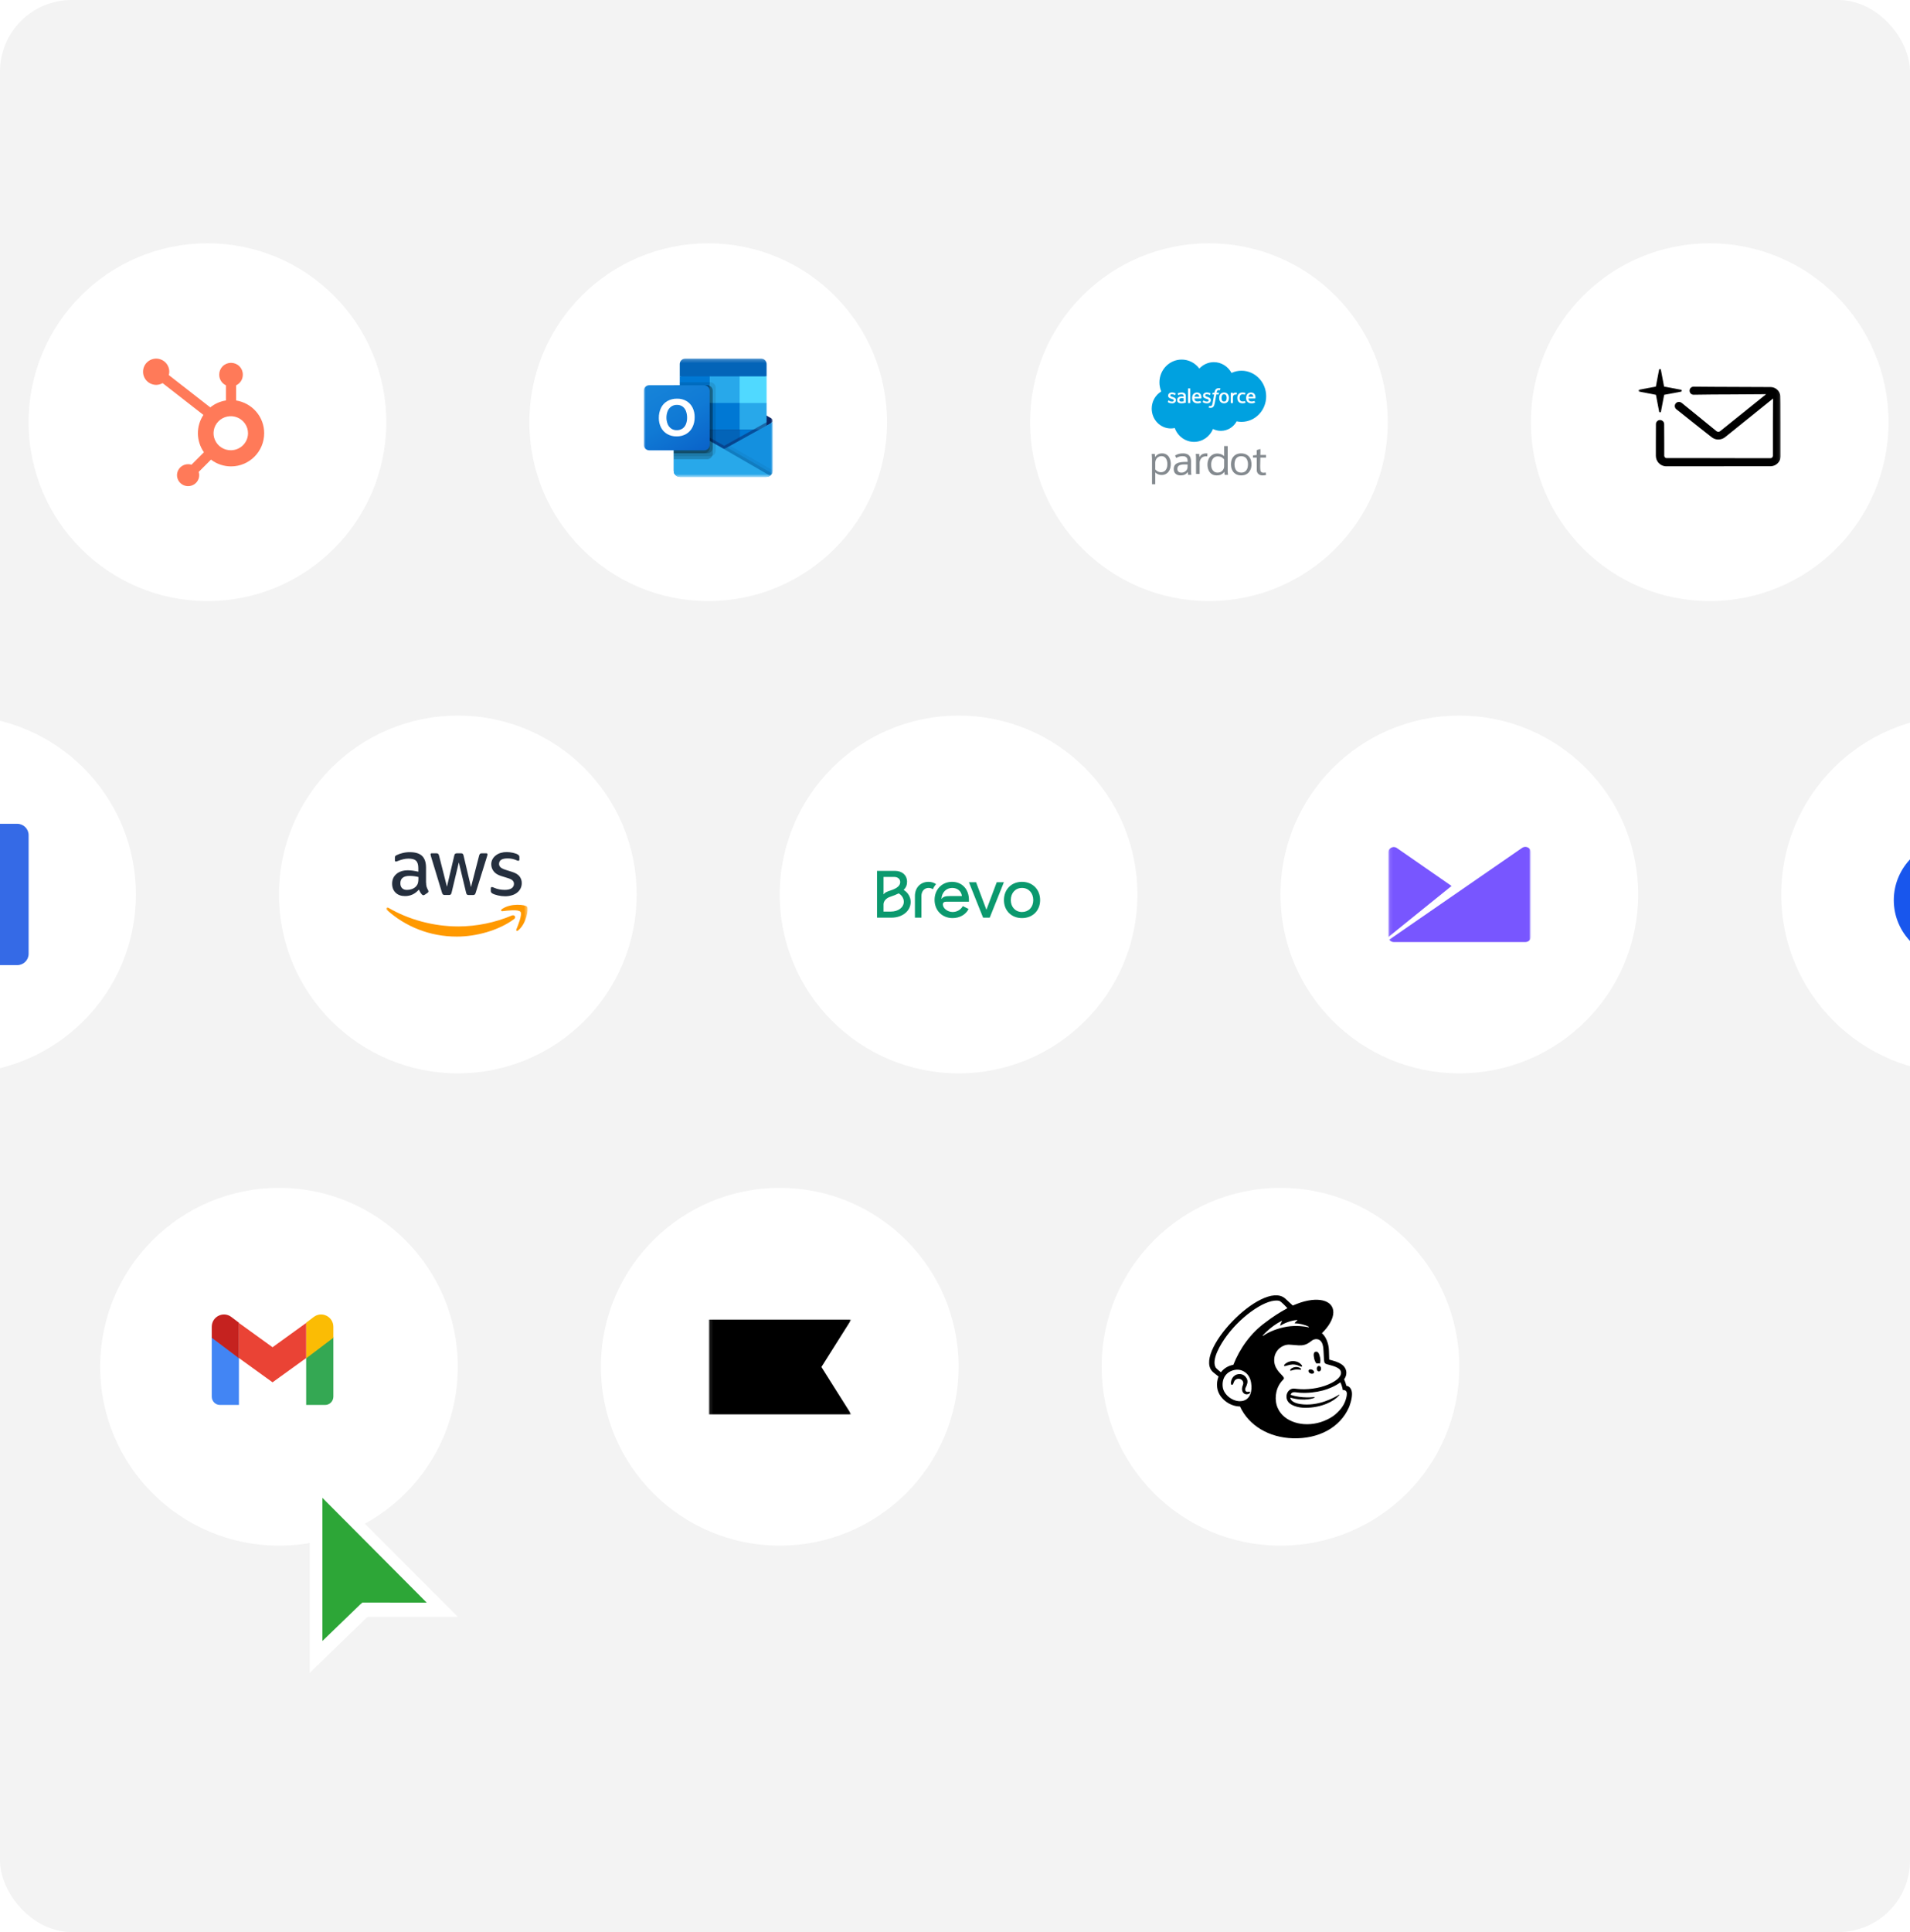 <svg width="534" height="540" viewBox="0 0 534 540" fill="none" xmlns="http://www.w3.org/2000/svg">
<g clip-path="url(#clip0_1466_6548)">
<rect width="534" height="540" rx="20" fill="white"/>
<rect width="534" height="540" rx="20" fill="#F3F3F3"/>
<circle cx="-12" cy="250" r="50" fill="white"/>
<g clip-path="url(#clip1_1466_6548)">
<path d="M4.8 230.247H-28.8C-30.567 230.247 -32 231.662 -32 233.408V266.593C-32 268.339 -30.567 269.754 -28.8 269.754H4.8C6.567 269.754 8 268.339 8 266.593V233.408C8 231.662 6.567 230.247 4.8 230.247Z" fill="#356AE6"/>
</g>
<circle cx="548" cy="250" r="50" fill="white"/>
<path fill-rule="evenodd" clip-rule="evenodd" d="M561.035 249.255C559.717 249.255 558.597 250.296 558.597 251.663C558.597 258.303 553.127 263.705 546.404 263.705C539.682 263.705 534.212 258.303 534.212 251.663C534.212 245.024 539.682 239.621 546.404 239.621C547.722 239.621 548.843 238.58 548.843 237.213C548.843 235.911 547.788 234.805 546.404 234.805C537.112 234.805 529.467 242.355 529.467 251.598C529.467 260.841 537.112 268.392 546.47 268.392C555.829 268.392 563.474 260.841 563.474 251.598C563.474 250.296 562.419 249.255 561.035 249.255Z" fill="#1856ED"/>
<circle cx="58" cy="118" r="50" fill="white"/>
<path fill-rule="evenodd" clip-rule="evenodd" d="M64.592 125.843C63.636 125.856 62.698 125.589 61.896 125.075C61.094 124.561 60.466 123.822 60.09 122.954C59.715 122.086 59.609 121.127 59.787 120.199C59.965 119.272 60.419 118.418 61.09 117.745C61.761 117.073 62.62 116.613 63.556 116.424C64.493 116.235 65.465 116.325 66.35 116.684C67.234 117.042 67.991 117.652 68.523 118.436C69.055 119.22 69.339 120.143 69.339 121.087C69.338 122.337 68.84 123.536 67.952 124.425C67.064 125.315 65.857 125.824 64.592 125.843ZM66.012 111.926V107.693C66.573 107.429 67.048 107.013 67.379 106.493C67.711 105.974 67.887 105.371 67.886 104.757V104.66C67.886 103.805 67.546 102.985 66.938 102.377C66.33 101.769 65.504 101.422 64.638 101.412H64.543C63.677 101.422 62.851 101.769 62.244 102.377C61.636 102.985 61.295 103.805 61.295 104.659V104.757C61.294 105.371 61.47 105.973 61.802 106.493C62.134 107.013 62.608 107.429 63.17 107.693V111.926C61.56 112.174 60.047 112.841 58.785 113.859L47.195 104.827C47.277 104.528 47.321 104.22 47.327 103.91C47.332 103.431 47.241 102.955 47.059 102.51C46.878 102.066 46.609 101.661 46.269 101.319C45.929 100.977 45.524 100.704 45.077 100.517C44.63 100.329 44.151 100.231 43.665 100.227C42.687 100.233 41.751 100.623 41.063 101.311C40.375 101.998 39.992 102.927 39.998 103.894C39.99 104.86 40.371 105.79 41.057 106.479C41.743 107.168 42.678 107.56 43.657 107.569C44.292 107.565 44.916 107.395 45.463 107.076L56.869 115.969C55.843 117.527 55.308 119.35 55.333 121.208C55.358 123.066 55.941 124.875 57.009 126.405L53.542 129.883C53.264 129.793 52.974 129.746 52.682 129.742C52.024 129.723 51.377 129.911 50.835 130.279C50.292 130.646 49.882 131.174 49.663 131.787C49.444 132.4 49.428 133.065 49.617 133.688C49.806 134.31 50.19 134.857 50.715 135.25C51.239 135.643 51.876 135.861 52.533 135.873C53.191 135.885 53.836 135.691 54.374 135.318C54.913 134.945 55.318 134.412 55.53 133.797C55.743 133.182 55.752 132.517 55.556 131.896L58.988 128.46C60.593 129.689 62.567 130.356 64.598 130.354C69.712 130.354 73.859 126.2 73.859 121.077C73.867 118.879 73.082 116.75 71.644 115.073C70.205 113.395 68.208 112.28 66.012 111.926Z" fill="#FF7A59"/>
<circle cx="78" cy="382" r="50" fill="white"/>
<mask id="mask0_1466_6548" style="mask-type:luminance" maskUnits="userSpaceOnUse" x="58" y="362" width="40" height="40">
<path d="M98 362.247H58V401.753H98V362.247Z" fill="white"/>
</mask>
<g mask="url(#mask0_1466_6548)">
<path d="M61.479 392.669H66.799V379.511L59.199 373.706V390.347C59.199 391.631 60.221 392.669 61.479 392.669Z" fill="#4285F4"/>
<path d="M85.6 392.669H90.92C92.181 392.669 93.2 391.628 93.2 390.347V373.706L85.6 379.511" fill="#34A853"/>
<path d="M85.6 369.686V379.631L93.2 373.893V370.833C93.2 367.995 89.981 366.377 87.728 368.079" fill="#FBBC04"/>
<path d="M66.799 379.558V369.754L76.199 376.542L85.599 369.754V379.558L76.199 386.346" fill="#EA4335"/>
<path d="M59.199 370.833V373.893L66.799 379.631V369.686L64.671 368.079C62.414 366.377 59.199 367.995 59.199 370.833Z" fill="#C5221F"/>
</g>
<circle cx="198" cy="118" r="50" fill="white"/>
<mask id="mask1_1466_6548" style="mask-type:luminance" maskUnits="userSpaceOnUse" x="179" y="100" width="37" height="34">
<path d="M215.998 100.223H179.998V133.31H215.998V100.223Z" fill="white"/>
</mask>
<g mask="url(#mask1_1466_6548)">
<path d="M215.998 117.594C216 117.315 215.854 117.057 215.614 116.911H215.61L215.595 116.903L203.121 109.607C203.067 109.571 203.011 109.539 202.953 109.509C202.471 109.263 201.899 109.263 201.418 109.509C201.36 109.539 201.304 109.571 201.25 109.607L188.776 116.903L188.761 116.911C188.379 117.145 188.263 117.641 188.5 118.017C188.57 118.128 188.666 118.221 188.78 118.287L201.254 125.582C201.308 125.618 201.364 125.651 201.422 125.681C201.903 125.926 202.476 125.926 202.957 125.681C203.015 125.651 203.071 125.618 203.125 125.582L215.599 118.287C215.848 118.143 216 117.879 215.998 117.594Z" fill="#0A2767"/>
<path d="M190.231 112.722H198.417V120.136H190.231V112.722ZM214.324 105.186V101.795C214.344 100.947 213.665 100.244 212.807 100.223H191.563C190.705 100.244 190.026 100.947 190.045 101.795V105.186L202.603 108.495L214.324 105.186Z" fill="#0364B8"/>
<path d="M190.043 105.188H198.415V112.632H190.043V105.188Z" fill="#0078D4"/>
<path d="M206.788 105.188H198.416V112.632L206.788 120.076H214.323V112.632L206.788 105.188Z" fill="#28A8EA"/>
<path d="M198.416 112.629H206.788V120.073H198.416V112.629Z" fill="#0078D4"/>
<path d="M198.416 120.073H206.788V127.518H198.416V120.073Z" fill="#0364B8"/>
<path d="M190.229 120.135H198.415V126.875H190.229V120.135Z" fill="#14447D"/>
<path d="M206.789 120.073H214.324V127.518H206.789V120.073Z" fill="#0078D4"/>
<path d="M215.616 118.241L215.6 118.249L203.125 125.181C203.071 125.214 203.016 125.245 202.958 125.273C202.746 125.373 202.516 125.429 202.281 125.439L201.6 125.045C201.542 125.016 201.486 124.985 201.432 124.95L188.791 117.821H188.785L188.371 117.593V131.625C188.378 132.561 189.151 133.315 190.098 133.309H214.299C214.313 133.309 214.325 133.302 214.34 133.302C214.541 133.29 214.738 133.249 214.926 133.182C215.008 133.148 215.087 133.107 215.162 133.061C215.218 133.03 215.314 132.961 215.314 132.961C215.743 132.647 215.997 132.152 215.999 131.625V117.593C215.999 117.861 215.852 118.109 215.616 118.241Z" fill="url(#paint0_linear_1466_6548)"/>
<path opacity="0.5" d="M215.327 117.537V118.398L202.283 127.271L188.779 117.827C188.779 117.822 188.775 117.819 188.77 117.819L187.531 117.082V116.462L188.042 116.454L189.122 117.066L189.147 117.074L189.239 117.132C189.239 117.132 201.931 124.287 201.965 124.303L202.45 124.585C202.492 124.568 202.534 124.552 202.584 124.535C202.609 124.519 215.184 117.529 215.184 117.529L215.327 117.537Z" fill="#0A2767"/>
<path d="M215.615 118.241L215.6 118.25L203.125 125.181C203.071 125.214 203.016 125.246 202.958 125.274C202.473 125.508 201.907 125.508 201.422 125.274C201.365 125.246 201.309 125.215 201.255 125.181L188.78 118.25L188.765 118.241C188.525 118.112 188.374 117.864 188.371 117.593V131.625C188.377 132.561 189.15 133.315 190.097 133.309H214.273C215.22 133.315 215.993 132.561 215.999 131.625V117.593C215.999 117.861 215.852 118.109 215.615 118.241Z" fill="#1490DF"/>
<path opacity="0.1" d="M203.305 125.08L203.118 125.183C203.064 125.218 203.008 125.249 202.951 125.277C202.745 125.377 202.522 125.435 202.293 125.449L207.039 130.994L215.318 132.965C215.545 132.796 215.726 132.573 215.843 132.318L203.305 125.08Z" fill="black"/>
<path opacity="0.05" d="M204.151 124.611L203.118 125.185C203.064 125.219 203.008 125.25 202.951 125.278C202.745 125.378 202.522 125.436 202.293 125.45L204.517 131.507L215.321 132.964C215.746 132.648 215.997 132.153 215.997 131.627V131.446L204.151 124.611Z" fill="black"/>
<path d="M190.121 133.309H214.27C214.642 133.311 215.004 133.195 215.304 132.978L201.599 125.047C201.541 125.018 201.485 124.986 201.432 124.951L188.79 117.823H188.784L188.371 117.593V131.577C188.37 132.533 189.154 133.308 190.121 133.309Z" fill="#28A8EA"/>
<path opacity="0.1" d="M200.092 108.357V126.001C200.091 126.619 199.71 127.175 199.129 127.407C198.949 127.483 198.756 127.523 198.56 127.523H188.371V107.668H190.045V106.841H198.56C199.406 106.844 200.09 107.522 200.092 108.357Z" fill="black"/>
<path opacity="0.2" d="M199.255 109.184V126.828C199.257 127.027 199.214 127.225 199.129 127.407C198.897 127.973 198.341 128.344 197.723 128.347H188.371V107.668H197.723C197.966 107.666 198.205 107.726 198.418 107.842C198.931 108.097 199.255 108.616 199.255 109.184Z" fill="black"/>
<path opacity="0.2" d="M199.255 109.184V125.173C199.251 126.008 198.568 126.686 197.723 126.693H188.371V107.668H197.723C197.966 107.666 198.205 107.726 198.418 107.842C198.931 108.097 199.255 108.616 199.255 109.184Z" fill="black"/>
<path opacity="0.2" d="M198.418 109.184V125.173C198.417 126.01 197.732 126.689 196.885 126.693H188.371V107.668H196.885C197.732 107.668 198.418 108.347 198.418 109.183V109.184Z" fill="black"/>
<path d="M181.533 107.668H196.882C197.73 107.668 198.417 108.347 198.417 109.184V124.349C198.417 125.187 197.73 125.866 196.882 125.866H181.533C180.685 125.866 179.998 125.187 179.998 124.349V109.184C179.998 108.347 180.685 107.668 181.533 107.668Z" fill="url(#paint1_linear_1466_6548)"/>
<path d="M184.793 114.026C185.172 113.23 185.782 112.564 186.547 112.113C187.393 111.634 188.357 111.396 189.332 111.423C190.236 111.404 191.127 111.63 191.91 112.078C192.645 112.511 193.238 113.146 193.615 113.906C194.026 114.743 194.231 115.664 194.213 116.594C194.233 117.566 194.022 118.529 193.598 119.406C193.211 120.193 192.6 120.851 191.839 121.298C191.027 121.759 190.102 121.991 189.165 121.97C188.242 121.992 187.331 121.763 186.531 121.308C185.789 120.874 185.189 120.238 184.803 119.477C184.389 118.652 184.182 117.741 184.198 116.821C184.181 115.857 184.385 114.902 184.793 114.026ZM186.662 118.518C186.864 119.021 187.206 119.458 187.648 119.777C188.099 120.088 188.639 120.249 189.189 120.235C189.774 120.258 190.352 120.092 190.833 119.762C191.27 119.444 191.603 119.006 191.791 118.503C192.001 117.941 192.104 117.346 192.096 116.747C192.103 116.142 192.006 115.541 191.808 114.969C191.634 114.452 191.312 113.996 190.881 113.657C190.411 113.311 189.836 113.136 189.251 113.16C188.689 113.146 188.137 113.308 187.674 113.623C187.224 113.943 186.876 114.384 186.67 114.892C186.212 116.059 186.21 117.351 186.663 118.519L186.662 118.518Z" fill="white"/>
<path d="M206.789 105.188H214.324V112.632H206.789V105.188Z" fill="#50D9FF"/>
</g>
<circle cx="218" cy="382" r="50" fill="white"/>
<mask id="mask2_1466_6548" style="mask-type:luminance" maskUnits="userSpaceOnUse" x="198" y="362" width="40" height="40">
<path d="M238 362.247H198V401.753H238V362.247Z" fill="white"/>
</mask>
<g mask="url(#mask2_1466_6548)">
<mask id="mask3_1466_6548" style="mask-type:luminance" maskUnits="userSpaceOnUse" x="198" y="362" width="40" height="40">
<path d="M237.976 362.247H198.109V401.753H237.976V362.247Z" fill="white"/>
</mask>
<g mask="url(#mask3_1466_6548)">
<path d="M237.996 395.302H198.129V368.833H237.996L229.646 382.067L237.996 395.302Z" fill="black"/>
</g>
</g>
<circle cx="128" cy="250" r="50" fill="white"/>
<mask id="mask4_1466_6548" style="mask-type:luminance" maskUnits="userSpaceOnUse" x="108" y="230" width="40" height="40">
<path d="M147.506 230.247H108V269.754H147.506V230.247Z" fill="white"/>
</mask>
<g mask="url(#mask4_1466_6548)">
<path d="M119.134 246.728C119.124 247.123 119.173 247.517 119.279 247.897C119.396 248.223 119.537 248.539 119.7 248.843C119.758 248.934 119.79 249.038 119.792 249.146C119.784 249.226 119.757 249.304 119.714 249.372C119.67 249.441 119.611 249.498 119.542 249.54L118.714 250.092C118.614 250.164 118.495 250.205 118.372 250.211C118.223 250.2 118.082 250.135 117.978 250.026C117.801 249.836 117.643 249.629 117.505 249.409C117.374 249.185 117.242 248.936 117.098 248.633C116.073 249.842 114.785 250.447 113.235 250.447C112.131 250.447 111.251 250.131 110.607 249.5C109.963 248.87 109.635 248.029 109.635 246.978C109.635 245.861 110.029 244.954 110.83 244.271C111.632 243.588 112.696 243.246 114.05 243.246C114.516 243.25 114.981 243.285 115.442 243.352C115.928 243.417 116.428 243.523 116.953 243.641V242.681C116.953 241.683 116.743 240.986 116.336 240.579C115.915 240.172 115.206 239.975 114.194 239.975C113.716 239.975 113.239 240.032 112.775 240.146C112.292 240.261 111.818 240.41 111.356 240.592C111.206 240.659 111.053 240.717 110.896 240.764C110.828 240.786 110.757 240.799 110.685 240.803C110.501 240.803 110.409 240.671 110.409 240.396V239.751C110.395 239.592 110.427 239.433 110.501 239.291C110.6 239.171 110.726 239.077 110.869 239.015C111.396 238.754 111.952 238.556 112.525 238.425C113.195 238.253 113.884 238.169 114.575 238.175C116.139 238.175 117.282 238.529 118.018 239.239C118.74 239.948 119.108 241.026 119.108 242.471V246.728H119.134ZM113.8 248.725C114.261 248.72 114.718 248.64 115.153 248.488C115.635 248.321 116.066 248.032 116.401 247.647C116.613 247.405 116.766 247.117 116.848 246.806C116.939 246.432 116.983 246.048 116.98 245.663V245.112C116.581 245.015 116.178 244.94 115.771 244.888C115.361 244.836 114.949 244.81 114.536 244.809C113.656 244.809 113.012 244.98 112.578 245.335C112.145 245.689 111.934 246.189 111.934 246.846C111.934 247.463 112.092 247.923 112.421 248.238C112.736 248.568 113.196 248.725 113.8 248.725ZM124.351 250.145C124.174 250.163 123.996 250.116 123.851 250.013C123.714 249.871 123.618 249.694 123.575 249.501L120.488 239.344C120.428 239.174 120.388 238.998 120.369 238.818C120.363 238.775 120.367 238.731 120.38 238.689C120.393 238.647 120.416 238.609 120.447 238.577C120.477 238.545 120.514 238.521 120.556 238.506C120.597 238.491 120.641 238.485 120.685 238.49H121.972C122.223 238.49 122.393 238.529 122.485 238.622C122.59 238.701 122.669 238.885 122.748 239.134L124.955 247.832L127.004 239.134C127.07 238.87 127.149 238.7 127.254 238.621C127.412 238.525 127.595 238.479 127.78 238.49H128.831C129.081 238.49 129.252 238.529 129.357 238.621C129.494 238.76 129.582 238.94 129.607 239.134L131.683 247.937L133.956 239.134C133.998 238.943 134.089 238.766 134.219 238.621C134.372 238.524 134.551 238.478 134.732 238.49H135.954C135.998 238.484 136.043 238.488 136.086 238.502C136.129 238.517 136.167 238.541 136.199 238.572C136.231 238.604 136.255 238.643 136.269 238.686C136.284 238.728 136.288 238.773 136.282 238.818C136.279 238.889 136.27 238.959 136.256 239.029C136.235 239.141 136.204 239.251 136.164 239.357L132.996 249.514C132.917 249.776 132.825 249.947 132.719 250.026C132.571 250.121 132.396 250.167 132.22 250.158H131.09C130.84 250.158 130.67 250.118 130.564 250.026C130.427 249.882 130.339 249.698 130.314 249.5L128.279 241.026L126.256 249.487C126.225 249.683 126.138 249.866 126.006 250.013C125.851 250.115 125.665 250.162 125.48 250.145L124.351 250.145ZM141.235 250.499C140.553 250.5 139.874 250.42 139.211 250.262C138.554 250.104 138.042 249.934 137.7 249.736C137.531 249.657 137.389 249.529 137.293 249.369C137.242 249.253 137.215 249.127 137.214 249.001V248.331C137.214 248.055 137.319 247.924 137.516 247.924C137.597 247.924 137.677 247.937 137.753 247.963C137.832 247.99 137.951 248.042 138.082 248.095C138.546 248.299 139.03 248.453 139.527 248.555C140.041 248.659 140.565 248.712 141.09 248.713C141.918 248.713 142.562 248.568 143.009 248.279C143.223 248.15 143.398 247.967 143.518 247.747C143.638 247.528 143.698 247.281 143.692 247.031C143.696 246.862 143.667 246.693 143.606 246.536C143.546 246.378 143.454 246.234 143.337 246.111C143.1 245.861 142.654 245.638 142.01 245.428L140.105 244.837C139.146 244.535 138.436 244.088 138.003 243.497C137.58 242.951 137.348 242.282 137.346 241.591C137.335 241.083 137.457 240.58 137.7 240.133C137.935 239.71 138.258 239.343 138.646 239.056C139.056 238.746 139.519 238.514 140.013 238.372C140.551 238.217 141.108 238.142 141.668 238.148C141.963 238.146 142.257 238.164 142.549 238.201C142.851 238.24 143.127 238.293 143.403 238.346C143.666 238.412 143.915 238.477 144.151 238.556C144.343 238.616 144.528 238.695 144.703 238.793C144.858 238.871 144.993 238.983 145.098 239.12C145.183 239.248 145.225 239.401 145.216 239.554V240.172C145.216 240.448 145.111 240.592 144.914 240.592C144.739 240.572 144.57 240.519 144.415 240.434C143.621 240.083 142.76 239.908 141.892 239.922C141.143 239.922 140.552 240.04 140.145 240.29C139.737 240.539 139.527 240.92 139.527 241.459C139.523 241.634 139.557 241.807 139.625 241.968C139.693 242.128 139.794 242.273 139.921 242.392C140.185 242.642 140.67 242.891 141.366 243.115L143.232 243.706C144.178 244.008 144.861 244.429 145.269 244.967C145.67 245.496 145.883 246.143 145.873 246.807C145.88 247.335 145.763 247.857 145.532 248.331C145.298 248.781 144.971 249.175 144.572 249.487C144.139 249.825 143.643 250.075 143.114 250.223C142.505 250.41 141.871 250.503 141.235 250.499Z" fill="#252F3E"/>
<path fill-rule="evenodd" clip-rule="evenodd" d="M143.716 256.885C139.393 260.078 133.113 261.773 127.713 261.773C120.145 261.773 113.325 258.975 108.175 254.323C107.768 253.955 108.136 253.456 108.622 253.745C114.193 256.978 121.065 258.935 128.173 258.935C133.296 258.908 138.363 257.872 143.085 255.887C143.808 255.558 144.426 256.36 143.716 256.885Z" fill="#FF9900"/>
<path fill-rule="evenodd" clip-rule="evenodd" d="M145.515 254.837C144.963 254.127 141.862 254.495 140.456 254.666C140.036 254.718 139.97 254.35 140.351 254.074C142.821 252.34 146.881 252.839 147.354 253.417C147.827 254.009 147.222 258.069 144.91 260.013C144.555 260.316 144.214 260.158 144.371 259.763C144.897 258.463 146.067 255.533 145.515 254.837Z" fill="#FF9900"/>
</g>
<circle cx="338" cy="118" r="50" fill="white"/>
<path fill-rule="evenodd" clip-rule="evenodd" d="M335.315 103.008C336.346 101.905 337.784 101.219 339.373 101.219C341.485 101.219 343.328 102.429 344.309 104.225C345.187 103.822 346.138 103.615 347.1 103.616C350.91 103.616 353.998 106.815 353.998 110.762C353.998 114.709 350.91 117.908 347.1 117.908C346.634 117.908 346.18 117.86 345.741 117.769C344.877 119.352 343.229 120.421 341.339 120.421C340.547 120.421 339.799 120.234 339.133 119.9C338.257 122.016 336.215 123.5 333.836 123.5C331.359 123.5 329.247 121.89 328.437 119.633C328.076 119.711 327.708 119.75 327.339 119.75C324.389 119.751 321.998 117.269 321.998 114.209C321.996 113.239 322.241 112.285 322.71 111.443C323.178 110.601 323.854 109.899 324.669 109.409C324.331 108.609 324.157 107.746 324.158 106.874C324.158 103.353 326.94 100.5 330.373 100.5C331.329 100.499 332.273 100.725 333.13 101.16C333.987 101.595 334.735 102.228 335.315 103.008Z" fill="#00A1E0"/>
<path fill-rule="evenodd" clip-rule="evenodd" d="M326.508 112.324L326.639 111.962C326.66 111.9 326.708 111.92 326.727 111.932C326.763 111.953 326.79 111.973 326.837 112C327.225 112.243 327.584 112.246 327.696 112.246C327.987 112.246 328.167 112.093 328.167 111.888V111.877C328.167 111.654 327.889 111.569 327.569 111.472L327.497 111.449C327.057 111.325 326.587 111.146 326.587 110.594V110.582C326.587 110.059 327.013 109.693 327.624 109.693L327.691 109.692C328.049 109.692 328.396 109.796 328.647 109.947C328.67 109.961 328.692 109.987 328.679 110.021L328.544 110.383C328.52 110.445 328.455 110.404 328.455 110.404C328.193 110.269 327.903 110.195 327.607 110.189C327.348 110.189 327.182 110.325 327.182 110.51V110.521C327.182 110.737 327.467 110.829 327.798 110.935L327.855 110.953C328.294 111.09 328.762 111.281 328.762 111.804V111.815C328.762 112.381 328.347 112.732 327.68 112.732C327.352 112.732 327.039 112.682 326.707 112.508C326.645 112.472 326.583 112.441 326.521 112.397C326.515 112.388 326.487 112.377 326.508 112.324ZM336.276 112.324L336.408 111.962C336.427 111.903 336.483 111.924 336.495 111.932C336.531 111.954 336.558 111.973 336.605 112C336.994 112.243 337.353 112.246 337.466 112.246C337.755 112.246 337.935 112.093 337.935 111.888V111.877C337.935 111.654 337.658 111.569 337.338 111.472L337.266 111.449C336.826 111.325 336.355 111.146 336.355 110.594V110.582C336.355 110.059 336.782 109.693 337.392 109.693L337.459 109.692C337.818 109.692 338.164 109.796 338.416 109.947C338.438 109.961 338.46 109.987 338.448 110.021C338.436 110.053 338.324 110.349 338.313 110.383C338.288 110.445 338.224 110.404 338.224 110.404C337.962 110.269 337.672 110.195 337.376 110.189C337.117 110.189 336.951 110.325 336.951 110.51V110.521C336.951 110.737 337.235 110.829 337.567 110.935L337.624 110.953C338.062 111.09 338.53 111.281 338.53 111.804V111.815C338.53 112.381 338.116 112.732 337.449 112.732C337.121 112.732 336.807 112.682 336.476 112.508C336.413 112.472 336.351 112.441 336.29 112.397C336.283 112.388 336.255 112.377 336.276 112.324ZM343.502 110.622C343.556 110.804 343.583 111.003 343.583 111.214C343.583 111.426 343.556 111.625 343.502 111.807C343.452 111.982 343.366 112.146 343.249 112.287C343.132 112.424 342.986 112.533 342.821 112.606C342.65 112.684 342.449 112.723 342.224 112.723C341.998 112.723 341.797 112.684 341.627 112.606C341.462 112.533 341.315 112.424 341.198 112.287C341.082 112.146 340.996 111.983 340.945 111.807C340.89 111.615 340.862 111.415 340.864 111.214C340.864 111.003 340.891 110.804 340.945 110.622C341 110.438 341.085 110.277 341.198 110.142C341.315 110.005 341.462 109.895 341.627 109.82C341.797 109.741 341.997 109.701 342.224 109.701C342.45 109.701 342.65 109.741 342.821 109.82C342.991 109.899 343.135 110.007 343.249 110.142C343.362 110.277 343.447 110.438 343.502 110.622ZM342.945 111.214C342.945 110.895 342.885 110.644 342.767 110.467C342.649 110.292 342.471 110.208 342.224 110.208C341.976 110.208 341.8 110.292 341.684 110.467C341.567 110.644 341.508 110.895 341.508 111.214C341.508 111.534 341.567 111.787 341.684 111.965C341.8 112.142 341.976 112.227 342.224 112.227C342.471 112.227 342.649 112.141 342.767 111.965C342.885 111.787 342.945 111.534 342.945 111.214ZM348.076 112.142L348.213 112.516C348.23 112.562 348.19 112.582 348.19 112.582C347.979 112.663 347.687 112.721 347.402 112.721C346.918 112.721 346.548 112.583 346.302 112.311C346.056 112.039 345.931 111.67 345.931 111.212C345.931 111.001 345.962 110.8 346.022 110.618C346.083 110.435 346.173 110.274 346.293 110.139C346.417 110.001 346.57 109.891 346.742 109.817C346.92 109.738 347.129 109.699 347.362 109.699C347.52 109.699 347.66 109.708 347.78 109.726C347.908 109.746 348.08 109.791 348.152 109.819C348.165 109.824 348.202 109.842 348.187 109.885C348.134 110.032 348.098 110.127 348.049 110.261C348.028 110.319 347.985 110.299 347.985 110.299C347.801 110.242 347.626 110.216 347.396 110.216C347.12 110.216 346.913 110.307 346.778 110.485C346.642 110.665 346.565 110.9 346.564 111.212C346.563 111.555 346.65 111.809 346.803 111.967C346.957 112.124 347.171 112.203 347.441 112.203C347.55 112.203 347.653 112.196 347.746 112.181C347.838 112.167 347.924 112.139 348.005 112.107C348.005 112.107 348.057 112.088 348.076 112.142ZM350.926 110.518C351.047 110.939 350.984 111.302 350.982 111.322C350.977 111.37 350.927 111.371 350.927 111.371L349.042 111.369C349.054 111.653 349.122 111.854 349.261 111.99C349.397 112.124 349.614 112.21 349.906 112.21C350.354 112.211 350.545 112.122 350.681 112.072C350.681 112.072 350.732 112.054 350.752 112.105L350.875 112.447C350.899 112.504 350.88 112.524 350.859 112.536C350.74 112.601 350.454 112.721 349.909 112.723C349.645 112.724 349.415 112.686 349.225 112.613C349.045 112.547 348.882 112.441 348.751 112.302C348.625 112.166 348.531 112.004 348.477 111.827C348.419 111.634 348.39 111.433 348.392 111.231C348.392 111.019 348.419 110.818 348.475 110.635C348.53 110.45 348.615 110.286 348.73 110.149C348.848 110.009 348.996 109.897 349.164 109.821C349.337 109.741 349.551 109.701 349.787 109.701C349.988 109.701 350.173 109.744 350.326 109.81C350.444 109.86 350.563 109.951 350.685 110.08C350.761 110.162 350.878 110.341 350.926 110.518ZM349.051 110.908H350.396C350.382 110.737 350.348 110.583 350.27 110.467C350.152 110.292 349.989 110.196 349.742 110.196C349.495 110.196 349.319 110.292 349.203 110.467C349.126 110.583 349.078 110.73 349.051 110.908ZM335.825 110.518C335.946 110.939 335.884 111.302 335.882 111.322C335.877 111.37 335.827 111.371 335.827 111.371L333.941 111.369C333.953 111.653 334.022 111.854 334.161 111.99C334.297 112.124 334.513 112.21 334.806 112.21C335.253 112.211 335.445 112.122 335.58 112.072C335.58 112.072 335.632 112.054 335.651 112.105L335.774 112.447C335.799 112.504 335.779 112.524 335.759 112.536C335.64 112.601 335.353 112.721 334.809 112.723C334.544 112.724 334.314 112.686 334.125 112.613C333.944 112.547 333.782 112.441 333.65 112.302C333.524 112.166 333.431 112.004 333.377 111.827C333.318 111.634 333.29 111.433 333.291 111.231C333.291 111.019 333.319 110.818 333.374 110.635C333.425 110.457 333.512 110.292 333.629 110.149C333.748 110.009 333.896 109.897 334.063 109.821C334.237 109.741 334.451 109.701 334.686 109.701C334.872 109.701 335.055 109.738 335.226 109.81C335.344 109.86 335.463 109.951 335.584 110.08C335.661 110.162 335.778 110.341 335.825 110.518ZM333.95 110.908H335.295C335.281 110.737 335.247 110.583 335.17 110.467C335.053 110.292 334.889 110.196 334.642 110.196C334.394 110.196 334.218 110.292 334.103 110.467C334.026 110.583 333.977 110.73 333.95 110.908ZM330.625 110.819C330.625 110.819 330.774 110.832 330.936 110.855V110.776C330.936 110.527 330.884 110.409 330.781 110.331C330.675 110.251 330.518 110.21 330.315 110.21C330.315 110.21 329.856 110.204 329.493 110.4C329.476 110.409 329.462 110.415 329.462 110.415C329.462 110.415 329.417 110.431 329.4 110.385L329.267 110.029C329.246 109.978 329.284 109.955 329.284 109.955C329.453 109.824 329.865 109.745 329.865 109.745C330.032 109.716 330.201 109.7 330.37 109.698C330.747 109.698 331.038 109.785 331.236 109.957C331.435 110.129 331.536 110.407 331.536 110.781L331.537 112.49C331.537 112.49 331.541 112.54 331.493 112.551C331.493 112.551 331.424 112.57 331.362 112.584C331.299 112.599 331.072 112.645 330.886 112.676C330.697 112.707 330.506 112.723 330.314 112.723C330.13 112.723 329.962 112.706 329.814 112.672C329.677 112.644 329.546 112.588 329.431 112.507C329.326 112.432 329.241 112.331 329.185 112.215C329.127 112.098 329.098 111.954 329.098 111.789C329.098 111.626 329.132 111.481 329.199 111.358C329.266 111.235 329.358 111.131 329.473 111.05C329.592 110.967 329.725 110.906 329.866 110.869C330.013 110.83 330.169 110.81 330.331 110.81C330.449 110.81 330.548 110.813 330.625 110.819ZM329.875 112.131C329.874 112.131 330.044 112.264 330.427 112.24C330.697 112.224 330.936 112.173 330.936 112.173V111.324C330.936 111.324 330.695 111.285 330.424 111.281C330.04 111.276 329.877 111.416 329.878 111.416C329.765 111.495 329.71 111.614 329.71 111.777C329.71 111.882 329.728 111.964 329.766 112.021C329.79 112.058 329.801 112.073 329.875 112.131ZM345.833 109.856C345.815 109.907 345.723 110.163 345.69 110.248C345.678 110.28 345.658 110.303 345.622 110.299C345.622 110.299 345.513 110.274 345.415 110.274C345.347 110.274 345.25 110.283 345.162 110.309C345.074 110.336 344.994 110.384 344.929 110.448C344.86 110.514 344.804 110.606 344.764 110.723C344.723 110.84 344.701 111.026 344.701 111.213V112.604C344.701 112.612 344.7 112.619 344.697 112.626C344.694 112.633 344.69 112.639 344.685 112.645C344.679 112.65 344.673 112.654 344.666 112.657C344.659 112.66 344.652 112.661 344.644 112.661H344.149C344.142 112.661 344.134 112.66 344.127 112.657C344.12 112.654 344.114 112.65 344.109 112.645C344.103 112.64 344.099 112.633 344.096 112.627C344.093 112.62 344.091 112.612 344.091 112.605V109.818C344.091 109.787 344.114 109.762 344.146 109.762H344.629C344.661 109.762 344.683 109.787 344.683 109.818V110.046C344.756 109.95 344.885 109.866 345.002 109.813C345.12 109.76 345.251 109.722 345.488 109.736C345.612 109.743 345.772 109.777 345.805 109.789C345.811 109.791 345.817 109.795 345.821 109.8C345.826 109.805 345.83 109.81 345.833 109.817C345.835 109.823 345.837 109.83 345.837 109.836C345.837 109.843 345.835 109.85 345.833 109.856ZM341.183 108.565C341.196 108.57 341.232 108.587 341.218 108.63L341.073 109.022C341.061 109.052 341.053 109.069 340.991 109.051C340.91 109.026 340.825 109.012 340.74 109.012C340.665 109.012 340.597 109.022 340.538 109.041C340.478 109.06 340.424 109.094 340.38 109.138C340.321 109.194 340.276 109.262 340.247 109.337C340.178 109.535 340.151 109.745 340.148 109.759H340.75C340.801 109.759 340.817 109.782 340.812 109.819L340.742 110.207C340.731 110.264 340.679 110.262 340.679 110.262H340.058L339.633 112.643C339.597 112.857 339.541 113.067 339.468 113.271C339.401 113.443 339.332 113.569 339.222 113.689C339.128 113.797 339.008 113.879 338.874 113.929C338.743 113.977 338.585 114.001 338.411 114.001C338.329 114.001 338.24 114 338.135 113.975C338.076 113.962 338.019 113.945 337.962 113.925C337.939 113.917 337.92 113.888 337.934 113.85C337.947 113.813 338.058 113.51 338.073 113.471C338.093 113.423 338.142 113.441 338.142 113.441C338.175 113.455 338.199 113.464 338.243 113.473C338.288 113.482 338.349 113.49 338.395 113.49C338.477 113.49 338.551 113.48 338.617 113.458C338.695 113.433 338.741 113.387 338.789 113.327C338.839 113.263 338.879 113.176 338.921 113.061C338.962 112.943 339 112.788 339.033 112.6L339.456 110.262H339.04C338.99 110.262 338.973 110.239 338.978 110.201L339.048 109.813C339.059 109.757 339.112 109.759 339.112 109.759H339.539L339.563 109.632C339.627 109.257 339.754 108.972 339.941 108.785C340.13 108.597 340.399 108.501 340.74 108.501C340.837 108.501 340.923 108.508 340.996 108.521C341.068 108.534 341.122 108.546 341.183 108.565ZM332.76 112.604C332.76 112.636 332.737 112.661 332.705 112.661H332.206C332.174 112.661 332.152 112.636 332.152 112.605V108.617C332.152 108.586 332.174 108.561 332.205 108.561H332.705C332.737 108.561 332.76 108.586 332.76 108.617V112.604Z" fill="white"/>
<path fill-rule="evenodd" clip-rule="evenodd" d="M338.634 132.396C338.946 132.638 339.334 132.796 339.744 132.839H339.743C340.228 132.902 340.734 132.88 341.198 132.722C341.478 132.617 341.747 132.459 341.963 132.259C342.093 132.142 342.211 131.985 342.319 131.837C342.319 132.051 342.34 132.256 342.36 132.46L342.362 132.48C342.373 132.564 342.384 132.638 342.405 132.712H343.332C343.278 132.343 343.245 131.963 343.245 131.583V124.709C343.245 124.694 343.24 124.689 343.229 124.681C343.227 124.679 343.224 124.676 343.221 124.674C343.22 124.673 343.219 124.672 343.218 124.671C343.216 124.67 343.215 124.668 343.213 124.667H342.243V127.493C342.071 127.334 341.877 127.176 341.661 127.07C341.435 126.954 341.198 126.87 340.95 126.828C340.692 126.775 340.465 126.754 340.196 126.765C339.97 126.775 339.733 126.807 339.517 126.87C339.477 126.886 339.436 126.9 339.394 126.914C339.323 126.939 339.251 126.964 339.183 126.997C338.871 127.134 338.623 127.345 338.386 127.587C338.267 127.704 338.159 127.851 338.073 127.999C337.965 128.188 337.857 128.388 337.793 128.599C337.686 128.895 337.62 129.211 337.599 129.528C337.578 129.844 337.588 130.161 337.631 130.487C337.707 130.972 337.869 131.468 338.16 131.89C338.289 132.069 338.44 132.259 338.634 132.396ZM340.433 132.09C340.303 132.09 340.163 132.079 340.034 132.058L340.033 132.058C339.936 132.036 339.839 132.005 339.742 131.973C339.634 131.931 339.516 131.868 339.43 131.804C339.203 131.636 339.02 131.404 338.901 131.172C338.837 131.046 338.783 130.909 338.74 130.782C338.686 130.603 338.654 130.424 338.643 130.245C338.622 130.065 338.622 129.886 338.622 129.707C338.644 129.148 338.794 128.589 339.15 128.146C339.215 128.073 339.312 127.967 339.398 127.904C339.645 127.714 339.937 127.598 340.249 127.566C340.367 127.556 340.496 127.556 340.615 127.566C341.111 127.598 341.477 127.714 341.865 128.03C342.006 128.136 342.135 128.262 342.243 128.41C342.243 128.62 342.244 128.831 342.245 129.043C342.247 129.469 342.25 129.899 342.243 130.329C342.243 130.645 342.156 130.962 341.995 131.225C341.876 131.447 341.703 131.626 341.499 131.773C341.403 131.847 341.287 131.899 341.169 131.951L341.165 131.953C341.09 131.985 340.992 132.017 340.907 132.038C340.756 132.069 340.594 132.09 340.433 132.09ZM322.078 135.333H322.949H322.989V132.041C323.179 132.218 323.388 132.364 323.619 132.489C323.798 132.583 324.009 132.645 324.218 132.698C324.459 132.75 324.739 132.76 324.999 132.739C325.189 132.729 325.389 132.698 325.579 132.635C325.788 132.562 325.999 132.469 326.189 132.322C326.328 132.218 326.479 132.093 326.599 131.958C326.739 131.771 326.879 131.583 326.989 131.364C327.159 130.989 327.279 130.573 327.309 130.156C327.311 130.097 327.315 130.039 327.318 129.981C327.327 129.821 327.336 129.662 327.329 129.51C327.309 129.26 327.288 129.009 327.229 128.78C327.188 128.593 327.139 128.395 327.058 128.218C326.918 127.864 326.718 127.531 326.438 127.28C326.198 127.072 325.948 126.916 325.648 126.822C325.534 126.782 325.41 126.761 325.295 126.741L325.279 126.738C325.119 126.718 324.959 126.718 324.799 126.718C324.549 126.728 324.298 126.759 324.058 126.843C323.819 126.926 323.599 127.061 323.399 127.228C323.269 127.332 323.049 127.582 322.979 127.728C322.968 127.749 322.949 127.738 322.949 127.707C322.928 127.426 322.908 127.155 322.878 126.874H321.998C322.038 127.29 322.068 127.718 322.078 128.145V135.333ZM324.426 131.974L324.426 131.974C324.363 131.969 324.301 131.963 324.239 131.958V131.957L324.215 131.952C324.082 131.922 323.941 131.891 323.819 131.832C323.518 131.708 323.228 131.489 323.008 131.239C322.995 131.225 322.989 131.207 322.989 131.186V129.322C322.989 128.831 323.179 128.322 323.518 127.978C323.589 127.904 323.668 127.842 323.749 127.79C323.949 127.655 324.158 127.561 324.399 127.519C324.769 127.457 325.17 127.488 325.509 127.686C325.949 127.947 326.199 128.468 326.299 128.968C326.309 129.025 326.319 129.082 326.329 129.14C326.339 129.197 326.349 129.254 326.359 129.312C326.379 129.51 326.379 129.718 326.369 129.916L326.367 129.945C326.358 130.072 326.347 130.207 326.329 130.333C326.259 130.739 326.099 131.145 325.839 131.458C325.709 131.603 325.559 131.718 325.389 131.812C325.149 131.937 324.859 131.978 324.599 131.989C324.542 131.984 324.484 131.979 324.427 131.974L324.426 131.974ZM346.562 132.84C346.343 132.819 346.125 132.765 345.927 132.691C345.583 132.585 345.271 132.372 345.021 132.128C344.458 131.586 344.177 130.757 344.156 129.982C344.136 129.355 344.219 128.738 344.479 128.175C344.562 127.995 344.677 127.814 344.812 127.665C345.156 127.24 345.635 126.932 346.176 126.815C346.395 126.763 346.624 126.73 346.853 126.72C347.238 126.709 347.604 126.741 347.978 126.847C348.322 126.943 348.634 127.113 348.915 127.346C349.02 127.432 349.124 127.537 349.218 127.644C349.478 127.952 349.676 128.345 349.77 128.749C349.822 128.983 349.863 129.227 349.885 129.472C349.905 129.684 349.895 129.897 349.885 130.109C349.874 130.311 349.833 130.534 349.791 130.736C349.687 131.151 349.5 131.544 349.249 131.884C348.906 132.341 348.374 132.659 347.833 132.786C347.572 132.84 347.322 132.861 347.062 132.872C346.895 132.872 346.729 132.861 346.562 132.84ZM346.395 132.001C346.558 132.051 346.697 132.063 346.844 132.075C346.913 132.08 346.985 132.086 347.062 132.096C347.26 132.096 347.458 132.064 347.655 132.001C347.874 131.937 348.113 131.82 348.27 131.64C348.562 131.342 348.75 130.971 348.833 130.556C348.874 130.375 348.895 130.195 348.906 130.014C348.916 129.727 348.916 129.409 348.864 129.122C348.822 128.92 348.759 128.718 348.686 128.537C348.582 128.314 348.447 128.091 348.269 127.932C347.894 127.602 347.394 127.485 346.915 127.506C346.728 127.517 346.551 127.538 346.384 127.591C346.269 127.623 346.155 127.665 346.051 127.729C345.603 127.995 345.342 128.473 345.228 128.994C345.186 129.185 345.155 129.386 345.145 129.588V129.981C345.165 130.289 345.218 130.597 345.311 130.885C345.405 131.15 345.551 131.416 345.738 131.607C345.915 131.788 346.144 131.926 346.394 132.001H346.395ZM352.407 132.798C352.56 132.838 352.734 132.869 352.908 132.869L352.908 132.868C353.089 132.877 353.26 132.868 353.451 132.858L353.463 132.857C353.638 132.837 353.823 132.797 353.998 132.736L353.845 132.037C353.529 132.128 353.136 132.159 352.82 132.048C352.58 131.957 352.439 131.734 352.395 131.501C352.289 130.796 352.32 129.839 352.349 128.961C352.361 128.579 352.373 128.212 352.373 127.887H353.954V127.168H352.373C352.373 127.037 352.379 126.868 352.386 126.686C352.401 126.275 352.419 125.797 352.373 125.538V125.487L352.319 125.498C352.211 125.533 352.103 125.567 351.996 125.6C351.8 125.66 351.608 125.719 351.426 125.791C351.393 125.791 351.371 125.801 351.349 125.811V127.178C351.305 127.178 351.273 127.178 351.24 127.188C351.165 127.197 351.083 127.207 350.998 127.218C350.772 127.247 350.525 127.279 350.335 127.279C350.325 127.279 350.314 127.289 350.314 127.299C350.303 127.492 350.303 127.694 350.314 127.887H351.36C351.36 128.489 351.363 129.091 351.366 129.694V129.695C351.369 130.297 351.371 130.899 351.371 131.501C351.371 131.653 351.415 131.815 351.469 131.967C351.557 132.2 351.72 132.403 351.927 132.565C352.069 132.676 352.232 132.737 352.407 132.798ZM335.356 132.457C335.246 132.457 335.137 132.458 335.028 132.459C334.811 132.461 334.596 132.464 334.386 132.457V127.939C334.386 127.583 334.353 127.227 334.309 126.871H335.269C335.302 127.146 335.334 127.431 335.346 127.715C335.346 127.735 335.367 127.746 335.378 127.726C335.662 127.196 336.163 126.82 336.806 126.749C337.046 126.719 337.297 126.698 337.548 126.749C337.559 126.749 337.58 126.759 337.591 126.769V126.82C337.591 127.017 337.563 127.294 337.542 127.503L337.537 127.553C337.309 127.532 337.09 127.532 336.861 127.553C336.643 127.583 336.436 127.644 336.25 127.756C336.12 127.828 335.988 127.919 335.89 128.031C335.825 128.103 335.749 128.194 335.705 128.285C335.509 128.611 335.4 128.957 335.4 129.323C335.392 130.021 335.395 130.715 335.397 131.41C335.398 131.758 335.4 132.107 335.4 132.457H335.356ZM328.75 132.478C329.129 132.776 329.604 132.872 330.078 132.872L330.074 132.871C330.211 132.871 330.359 132.86 330.496 132.839C330.697 132.818 330.897 132.786 331.087 132.712C331.203 132.669 331.329 132.605 331.435 132.542C331.572 132.457 331.698 132.361 331.814 132.244C331.92 132.138 332.015 132.021 332.099 131.893C332.099 132.16 332.139 132.416 332.179 132.682C332.181 132.692 332.182 132.702 332.184 132.712H333.08C333.017 132.287 332.996 131.861 332.996 131.426C332.991 130.995 332.993 130.565 332.996 130.134C332.999 129.702 333.002 129.268 332.996 128.832C332.985 128.533 332.933 128.215 332.828 127.928C332.701 127.577 332.459 127.248 332.142 127.056C331.984 126.961 331.805 126.886 331.626 126.833C331.141 126.705 330.635 126.695 330.14 126.748C329.929 126.77 329.728 126.812 329.539 126.865C329.202 126.961 328.885 127.11 328.58 127.28C328.573 127.287 328.566 127.293 328.559 127.299C328.545 127.31 328.53 127.322 328.516 127.344C328.547 127.402 328.582 127.465 328.618 127.529C328.693 127.664 328.772 127.806 328.822 127.928C328.825 127.933 328.827 127.94 328.83 127.947C328.839 127.968 328.849 127.992 328.864 127.992C329.507 127.599 330.256 127.429 331.004 127.524C331.278 127.556 331.573 127.684 331.763 127.907C331.837 128.003 331.921 128.141 331.964 128.279C331.995 128.418 332.027 128.566 332.027 128.715V129.108C331.626 129.087 331.226 129.098 330.826 129.119C330.394 129.141 329.982 129.194 329.571 129.3C329.382 129.353 329.202 129.417 329.034 129.513C328.623 129.715 328.349 130.044 328.233 130.491C328.117 130.958 328.127 131.457 328.307 131.915C328.392 132.127 328.56 132.34 328.75 132.478ZM330.495 132.095H330.106L330.105 132.094C329.894 132.073 329.705 131.999 329.525 131.882C329.451 131.828 329.378 131.743 329.325 131.669C329.22 131.499 329.178 131.297 329.167 131.095C329.167 130.713 329.283 130.33 329.621 130.117C329.8 130.011 329.99 129.936 330.19 129.904C330.443 129.851 330.685 129.809 330.938 129.809C331.307 129.798 331.655 129.798 332.024 129.809C332.024 129.879 332.024 129.95 332.025 130.02C332.027 130.237 332.029 130.454 332.013 130.67C331.992 131.01 331.813 131.361 331.57 131.595C331.465 131.691 331.349 131.776 331.233 131.85C331.012 131.989 330.749 132.063 330.495 132.095Z" fill="#848A8F"/>
<circle cx="358" cy="382" r="50" fill="white"/>
<g clip-path="url(#clip2_1466_6548)">
<path d="M368.038 381.091C368.358 381.052 368.683 381.052 369.003 381.091C369.176 380.716 369.207 380.07 369.051 379.367C368.819 378.322 368.505 377.69 367.857 377.788C367.209 377.886 367.185 378.644 367.417 379.689C367.513 380.193 367.725 380.672 368.038 381.091Z" fill="black"/>
<path d="M363.14 381.726C363.604 381.917 363.889 382.044 364.001 381.933C364.072 381.864 364.051 381.732 363.94 381.561C363.642 381.156 363.226 380.84 362.742 380.652C362.223 380.45 361.659 380.377 361.102 380.44C360.545 380.503 360.015 380.7 359.562 381.012C359.252 381.226 358.958 381.523 359 381.703C359.014 381.761 359.06 381.805 359.169 381.819C359.425 381.847 360.319 381.421 361.348 381.362C361.968 381.343 362.584 381.468 363.14 381.726Z" fill="black"/>
<path d="M362.147 382.083C361.543 382.173 361.209 382.361 360.996 382.535C360.813 382.686 360.7 382.851 360.701 382.968C360.7 382.988 360.704 383.007 360.712 383.025C360.72 383.043 360.732 383.059 360.748 383.072C360.775 383.095 360.81 383.108 360.847 383.108C360.999 383.087 361.147 383.048 361.289 382.992C361.909 382.772 362.579 382.707 363.233 382.802C363.537 382.834 363.68 382.852 363.747 382.754C363.764 382.725 363.771 382.693 363.768 382.66C363.765 382.628 363.752 382.597 363.73 382.572C363.588 382.356 362.978 381.99 362.147 382.083Z" fill="black"/>
<path d="M366.335 383.848C366.746 384.038 367.197 383.964 367.344 383.682C367.491 383.4 367.277 383.018 366.868 382.828C366.458 382.638 366.006 382.712 365.859 382.994C365.712 383.276 365.925 383.658 366.335 383.848Z" fill="black"/>
<path d="M368.76 381.759C368.427 381.754 368.15 382.099 368.143 382.529C368.135 382.96 368.399 383.313 368.732 383.318C369.065 383.324 369.341 382.98 369.349 382.549C369.357 382.118 369.093 381.765 368.76 381.759Z" fill="black"/>
<path d="M349.461 389.015C349.378 388.917 349.242 388.947 349.11 388.976C349.009 389.002 348.905 389.016 348.8 389.017C348.688 389.019 348.578 388.996 348.479 388.948C348.38 388.901 348.294 388.831 348.231 388.745C348.079 388.525 348.088 388.198 348.255 387.823C348.278 387.773 348.304 387.716 348.333 387.655C348.6 387.09 349.048 386.145 348.546 385.244C348.168 384.566 347.551 384.143 346.81 384.055C346.46 384.012 346.104 384.049 345.772 384.162C345.44 384.275 345.141 384.461 344.899 384.704C344.162 385.47 344.047 386.513 344.19 386.881C344.242 387.016 344.324 387.053 344.383 387.061C344.508 387.077 344.694 386.991 344.81 386.697C344.818 386.676 344.83 386.643 344.843 386.601C344.914 386.364 345.017 386.136 345.15 385.924C345.243 385.785 345.366 385.666 345.509 385.573C345.652 385.479 345.814 385.414 345.985 385.38C346.159 385.345 346.339 385.342 346.514 385.373C346.689 385.404 346.856 385.467 347.005 385.56C347.256 385.716 347.442 385.948 347.532 386.218C347.622 386.489 347.61 386.78 347.499 387.043C347.385 387.337 347.2 387.9 347.241 388.362C347.323 389.297 347.934 389.673 348.483 389.713C349.016 389.732 349.388 389.45 349.483 389.244C349.505 389.208 349.514 389.167 349.51 389.126C349.506 389.085 349.489 389.046 349.461 389.015Z" fill="black"/>
<path d="M376.435 387.336C376.417 387.275 376.296 386.86 376.131 386.361C376.036 386.071 375.924 385.787 375.794 385.51C376.457 384.574 376.469 383.737 376.381 383.263C376.282 382.652 375.974 382.088 375.504 381.657C374.981 381.14 373.912 380.609 372.408 380.212C372.236 380.166 371.669 380.02 371.619 380.005C371.615 379.975 371.578 378.252 371.544 377.513C371.529 376.772 371.412 376.036 371.195 375.323C370.868 374.211 370.298 373.237 369.586 372.615C371.551 370.695 372.777 368.581 372.774 366.767C372.768 363.279 368.223 362.224 362.622 364.41C362.616 364.412 361.444 364.881 361.435 364.885C361.43 364.88 359.29 362.901 359.257 362.874C352.871 357.624 332.904 378.542 339.288 383.622L340.683 384.735C340.307 385.688 340.174 386.71 340.295 387.72C340.444 389.118 341.209 390.458 342.45 391.494C343.627 392.477 345.175 393.099 346.677 393.098C349.161 398.493 354.838 401.803 361.493 401.99C368.632 402.19 374.625 399.032 377.136 393.361C377.3 392.963 377.997 391.17 377.997 389.586C377.998 387.995 377.043 387.336 376.435 387.336ZM347.226 391.582C347.008 391.617 346.786 391.631 346.565 391.626C344.409 391.571 342.079 389.742 341.848 387.572C341.592 385.174 342.892 383.328 345.195 382.89C345.513 382.831 345.837 382.809 346.161 382.825C347.451 382.892 349.351 383.826 349.786 386.474C350.17 388.819 349.559 391.207 347.226 391.582ZM344.818 381.456C343.419 381.701 342.175 382.449 341.35 383.542C340.888 383.179 340.028 382.476 339.876 382.203C338.643 379.996 341.222 375.705 343.023 373.283C347.476 367.295 354.448 362.763 357.677 363.585C358.201 363.725 359.939 365.624 359.939 365.624C357.751 366.805 355.67 368.156 353.72 369.663C349.688 372.589 346.643 376.842 344.818 381.456ZM367.45 390.686C367.474 390.675 367.494 390.658 367.507 390.637C367.521 390.616 367.527 390.591 367.524 390.566C367.521 390.537 367.505 390.51 367.481 390.491C367.457 390.472 367.425 390.463 367.394 390.466C367.394 390.466 364.016 390.937 360.825 389.836C361.173 388.772 362.097 389.156 363.494 389.262C365.665 389.383 367.842 389.162 369.936 388.606C371.381 388.215 373.279 387.445 374.753 386.348C375.071 387.04 375.297 387.766 375.426 388.51C375.669 388.477 375.918 388.519 376.133 388.632C376.437 388.808 376.66 389.175 376.508 390.122C376.198 391.892 375.399 393.329 374.057 394.651C373.219 395.506 372.221 396.208 371.114 396.724C370.497 397.029 369.854 397.285 369.192 397.489C364.134 399.046 358.957 397.334 357.287 393.658C357.152 393.377 357.04 393.087 356.953 392.79C356.242 390.367 356.846 387.461 358.733 385.632V385.631C358.867 385.523 358.951 385.37 358.968 385.205C358.952 385.056 358.888 384.915 358.786 384.8C358.126 383.897 355.839 382.359 356.298 379.382C356.627 377.244 358.612 375.737 360.462 375.827C360.618 375.834 360.775 375.843 360.931 375.852C361.733 375.896 362.432 375.993 363.092 376.019C364.197 376.064 365.19 375.913 366.367 374.989C366.764 374.677 367.082 374.407 367.621 374.321C367.777 374.283 367.938 374.268 368.099 374.277C368.387 374.288 368.665 374.371 368.906 374.52C369.849 375.111 369.983 376.544 370.032 377.592C370.059 378.191 370.136 379.638 370.162 380.054C370.222 381.004 370.488 381.138 371.024 381.304C371.325 381.398 371.605 381.467 372.017 381.577C373.266 381.907 374.006 382.242 374.473 382.673C374.714 382.895 374.871 383.186 374.921 383.5C375.068 384.513 374.087 385.763 371.49 386.899C368.65 388.142 365.206 388.456 362.826 388.206C362.644 388.187 361.995 388.117 361.993 388.117C360.089 387.876 359.003 390.194 360.146 391.782C360.882 392.806 362.887 393.472 364.894 393.472C369.495 393.473 373.031 391.621 374.346 390.022C374.384 389.977 374.419 389.93 374.452 389.881C374.516 389.789 374.463 389.738 374.382 389.791C373.308 390.483 368.534 393.235 363.428 392.407C363.024 392.34 362.626 392.238 362.241 392.103C361.791 391.938 360.849 391.53 360.735 390.619C364.857 391.821 367.45 390.686 367.45 390.686ZM360.924 389.96V389.961L360.925 389.962L360.924 389.96ZM353.041 373.258C354.624 371.535 356.572 370.036 358.317 369.194C358.331 369.188 358.345 369.186 358.36 369.188C358.374 369.19 358.388 369.197 358.398 369.207C358.408 369.217 358.415 369.229 358.417 369.243C358.419 369.257 358.416 369.271 358.409 369.283C358.196 369.638 358.031 370.016 357.919 370.41C357.916 370.423 357.917 370.437 357.922 370.45C357.928 370.462 357.937 370.473 357.949 370.481C357.96 370.488 357.974 370.492 357.989 370.492C358.003 370.492 358.017 370.488 358.029 370.481C359.115 369.783 361.004 369.036 362.66 368.94C362.676 368.939 362.691 368.943 362.704 368.951C362.717 368.959 362.727 368.97 362.733 368.984C362.738 368.998 362.739 369.013 362.735 369.027C362.731 369.041 362.722 369.053 362.709 369.062C362.435 369.261 362.19 369.493 361.981 369.751C361.973 369.761 361.968 369.773 361.967 369.785C361.966 369.797 361.968 369.81 361.974 369.821C361.98 369.832 361.988 369.841 361.999 369.847C362.01 369.854 362.023 369.858 362.036 369.858C363.2 369.865 364.84 370.249 365.909 370.814C365.981 370.853 365.929 370.985 365.849 370.967C364.231 370.618 361.584 370.352 358.833 370.985C356.378 371.55 354.504 372.421 353.137 373.358C353.123 373.368 353.105 373.372 353.088 373.37C353.07 373.369 353.054 373.361 353.042 373.349C353.03 373.336 353.023 373.32 353.023 373.304C353.023 373.287 353.029 373.271 353.041 373.258Z" fill="black"/>
</g>
<circle cx="268" cy="250" r="50" fill="white"/>
<path d="M282.604 251.572C282.604 249.573 283.896 248.168 285.733 248.168C287.57 248.168 288.882 249.572 288.882 251.572C288.882 253.571 287.57 254.896 285.733 254.896C283.895 254.896 282.604 253.51 282.604 251.572ZM280.686 251.572C280.686 254.52 282.786 256.598 285.732 256.598C288.679 256.598 290.799 254.52 290.799 251.572C290.799 248.623 288.7 246.466 285.732 246.466C282.765 246.466 280.686 248.584 280.686 251.572ZM270.896 246.585L274.853 256.479H276.71L280.666 246.585H278.668L275.802 254.224H275.761L272.894 246.585H270.896ZM263.205 251.215C263.326 249.394 264.557 248.168 266.233 248.168C267.686 248.168 268.776 249.078 268.938 250.444H265.586C264.396 250.444 263.749 250.582 263.266 251.216H263.205V251.215ZM261.287 251.512C261.287 254.461 263.407 256.598 266.333 256.598C268.312 256.598 270.047 255.608 270.794 254.044L269.18 253.253C268.615 254.282 267.524 254.895 266.333 254.895C264.9 254.895 263.608 253.826 263.608 252.797C263.608 252.263 263.971 252.025 264.496 252.025H270.895V251.491C270.895 248.523 268.957 246.465 266.172 246.465C263.386 246.465 261.287 248.582 261.287 251.511M255.797 256.478H257.613V250.404C257.613 249.098 258.441 248.168 259.592 248.168C260.077 248.168 260.581 248.326 260.823 248.543C261.005 248.068 261.288 247.594 261.711 247.119C261.227 246.723 260.4 246.465 259.592 246.465C257.372 246.465 255.797 248.088 255.797 250.403V256.478ZM247.016 249.929V245.1H250.004C251.013 245.1 251.679 245.674 251.679 246.544C251.679 247.534 250.811 248.286 249.035 248.86C247.824 249.235 247.279 249.552 247.077 249.928L247.016 249.929ZM247.016 254.778V252.759C247.016 251.869 247.783 250.998 248.853 250.661C249.802 250.345 250.589 250.028 251.255 249.692C252.143 250.207 252.688 251.097 252.688 252.027C252.688 253.61 251.154 254.778 249.075 254.778H247.016ZM245.199 256.479H249.236C252.305 256.479 254.606 254.599 254.606 252.106C254.606 250.74 253.899 249.514 252.648 248.722C253.294 248.088 253.597 247.356 253.597 246.466C253.597 244.626 252.244 243.398 250.206 243.398H245.199V256.479Z" fill="#0B996E"/>
<circle cx="478" cy="118" r="50" fill="white"/>
<mask id="mask5_1466_6548" style="mask-type:luminance" maskUnits="userSpaceOnUse" x="458" y="98" width="40" height="40">
<path d="M498 98.247H458V137.754H498V98.247Z" fill="white"/>
</mask>
<g mask="url(#mask5_1466_6548)">
<mask id="mask6_1466_6548" style="mask-type:luminance" maskUnits="userSpaceOnUse" x="458" y="98" width="40" height="40">
<path d="M497.926 98.247H458.059V137.754H497.926V98.247Z" fill="white"/>
</mask>
<g mask="url(#mask6_1466_6548)">
<path d="M458.265 108.925L462.947 108.049L463.831 103.409C463.831 103.256 463.941 103.146 464.096 103.146C464.251 103.146 464.361 103.256 464.361 103.409L465.245 108.049L469.927 108.925C470.082 108.925 470.192 109.034 470.192 109.187C470.192 109.341 470.082 109.472 469.949 109.472L465.267 110.347L464.383 114.987C464.383 115.141 464.273 115.25 464.118 115.25C463.964 115.25 463.853 115.141 463.853 114.987L462.97 110.347L458.265 109.45C458.11 109.45 458 109.341 458 109.187C458 109.034 458.11 108.925 458.265 108.925Z" fill="black"/>
<path d="M497.867 127.157V126.829V126.172V123.546V118.315C497.867 116.564 497.867 114.835 497.845 113.084L497.823 111.771L497.801 111.114V110.939L497.778 110.676C497.756 110.501 497.734 110.348 497.668 110.173C497.469 109.516 497.028 108.947 496.453 108.597C496.166 108.422 495.835 108.291 495.504 108.225C495.327 108.203 495.172 108.181 494.995 108.181H494.885H494.797H494.642L484.084 108.137L478.806 108.115L473.527 108.072H473.505C472.864 108.072 472.356 108.597 472.378 109.21C472.378 109.844 472.909 110.348 473.527 110.326L478.806 110.26L484.084 110.238L493.781 110.173L482.185 119.497L481.368 120.153L480.948 120.482L480.904 120.525C480.882 120.547 480.882 120.547 480.882 120.547C480.86 120.547 480.86 120.569 480.838 120.569C480.816 120.591 480.772 120.613 480.749 120.613C480.617 120.679 480.462 120.7 480.33 120.679C480.175 120.657 480.065 120.635 479.91 120.525L476.663 117.877L470.148 112.58C470.148 112.58 470.148 112.58 470.126 112.58C469.618 112.187 468.889 112.274 468.491 112.756C468.094 113.259 468.182 113.981 468.668 114.375L475.25 119.606L478.541 122.189L478.695 122.298C478.74 122.342 478.806 122.386 478.872 122.408C478.982 122.495 479.115 122.539 479.247 122.605C479.49 122.714 479.778 122.802 480.043 122.824C480.595 122.889 481.169 122.802 481.677 122.561C481.81 122.495 481.92 122.43 482.052 122.364C482.163 122.298 482.296 122.189 482.34 122.145L482.759 121.817L483.577 121.16L495.724 111.377V111.749L495.702 113.062C495.68 114.813 495.68 116.542 495.68 118.293V123.524V126.15V126.807V127.135C495.68 127.245 495.68 127.376 495.68 127.398C495.68 127.573 495.592 127.726 495.481 127.858C495.349 127.989 495.194 128.055 495.018 128.055H494.995H494.973H494.929H494.775H494.443H493.781H491.13H485.852L475.294 128.033H470.015H467.365H466.039H465.951H465.929C465.907 128.033 465.885 128.033 465.863 128.033C465.819 128.033 465.774 128.011 465.752 128.011C465.686 127.989 465.598 127.945 465.554 127.901C465.421 127.792 465.333 127.661 465.311 127.507C465.311 127.464 465.311 127.442 465.289 127.376V127.048V126.391V123.765L465.266 118.534C465.266 117.921 464.758 117.417 464.118 117.396C463.477 117.396 462.969 117.899 462.969 118.534L462.947 123.765V126.391V127.048V127.376C462.947 127.529 462.969 127.726 462.991 127.901C463.102 128.602 463.499 129.258 464.052 129.696C464.339 129.915 464.648 130.09 465.001 130.199C465.178 130.243 465.355 130.287 465.531 130.309C465.62 130.331 465.708 130.331 465.797 130.331H465.929H466.017H467.343H469.993H475.272L485.829 130.309H491.108H493.759H494.421H494.753H494.907H494.951H495.018H495.15C495.857 130.265 496.542 129.959 497.028 129.455C497.536 128.952 497.823 128.273 497.867 127.573C497.867 127.332 497.867 127.267 497.867 127.157Z" fill="black"/>
</g>
</g>
<circle cx="408" cy="250" r="50" fill="white"/>
<mask id="mask7_1466_6548" style="mask-type:luminance" maskUnits="userSpaceOnUse" x="388" y="230" width="40" height="40">
<path d="M428 230.247H388V269.753H428V230.247Z" fill="white"/>
</mask>
<g mask="url(#mask7_1466_6548)">
<mask id="mask8_1466_6548" style="mask-type:luminance" maskUnits="userSpaceOnUse" x="388" y="230" width="40" height="40">
<path d="M427.992 230.247H388.125V269.753H427.992V230.247Z" fill="white"/>
</mask>
<g mask="url(#mask8_1466_6548)">
<path d="M427.731 237.346C427.263 236.687 426.328 236.489 425.594 236.95L388.398 262.641C388.665 263.036 389.133 263.3 389.667 263.3H426.462C427.33 263.3 427.998 262.641 427.998 261.785V238.202C427.998 237.873 427.864 237.609 427.731 237.346ZM390.535 237.016C389.867 236.555 388.932 236.687 388.398 237.412C388.198 237.675 388.131 237.939 388.131 238.268V261.917L405.827 247.622L390.535 237.016Z" fill="#7856FF"/>
</g>
</g>
<g filter="url(#filter0_d_1466_6548)">
<path fill-rule="evenodd" clip-rule="evenodd" d="M86.572 466.571V409.429L128.001 450.886H102.835L102.295 451.329L86.572 466.571Z" fill="white"/>
<path fill-rule="evenodd" clip-rule="evenodd" d="M90.144 417.643V457.643L100.748 447.396L101.32 446.899L119.305 446.929L90.144 417.643Z" fill="#2DA637"/>
</g>
</g>
<defs>
<filter id="filter0_d_1466_6548" x="56.2" y="387.2" width="103.6" height="103.6" filterUnits="userSpaceOnUse" color-interpolation-filters="sRGB">
<feFlood flood-opacity="0" result="BackgroundImageFix"/>
<feColorMatrix in="SourceAlpha" type="matrix" values="0 0 0 0 0 0 0 0 0 0 0 0 0 0 0 0 0 0 127 0" result="hardAlpha"/>
<feOffset dy="1"/>
<feGaussianBlur stdDeviation="0.9"/>
<feColorMatrix type="matrix" values="0 0 0 0 0 0 0 0 0 0 0 0 0 0 0 0 0 0 0.65 0"/>
<feBlend mode="normal" in2="BackgroundImageFix" result="effect1_dropShadow_1466_6548"/>
<feBlend mode="normal" in="SourceGraphic" in2="effect1_dropShadow_1466_6548" result="shape"/>
</filter>
<linearGradient id="paint0_linear_1466_6548" x1="202.185" y1="117.593" x2="202.185" y2="133.309" gradientUnits="userSpaceOnUse">
<stop stop-color="#35B8F1"/>
<stop offset="1" stop-color="#28A8EA"/>
</linearGradient>
<linearGradient id="paint1_linear_1466_6548" x1="183.198" y1="106.483" x2="195.001" y2="127.174" gradientUnits="userSpaceOnUse">
<stop stop-color="#1784D9"/>
<stop offset="0.5" stop-color="#107AD5"/>
<stop offset="1" stop-color="#0A63C9"/>
</linearGradient>
<clipPath id="clip0_1466_6548">
<rect width="534" height="540" rx="20" fill="white"/>
</clipPath>
<clipPath id="clip1_1466_6548">
<rect width="40" height="40" fill="white" transform="translate(-32 230)"/>
</clipPath>
<clipPath id="clip2_1466_6548">
<rect width="40" height="40" fill="white" transform="translate(338 362)"/>
</clipPath>
</defs>
</svg>
